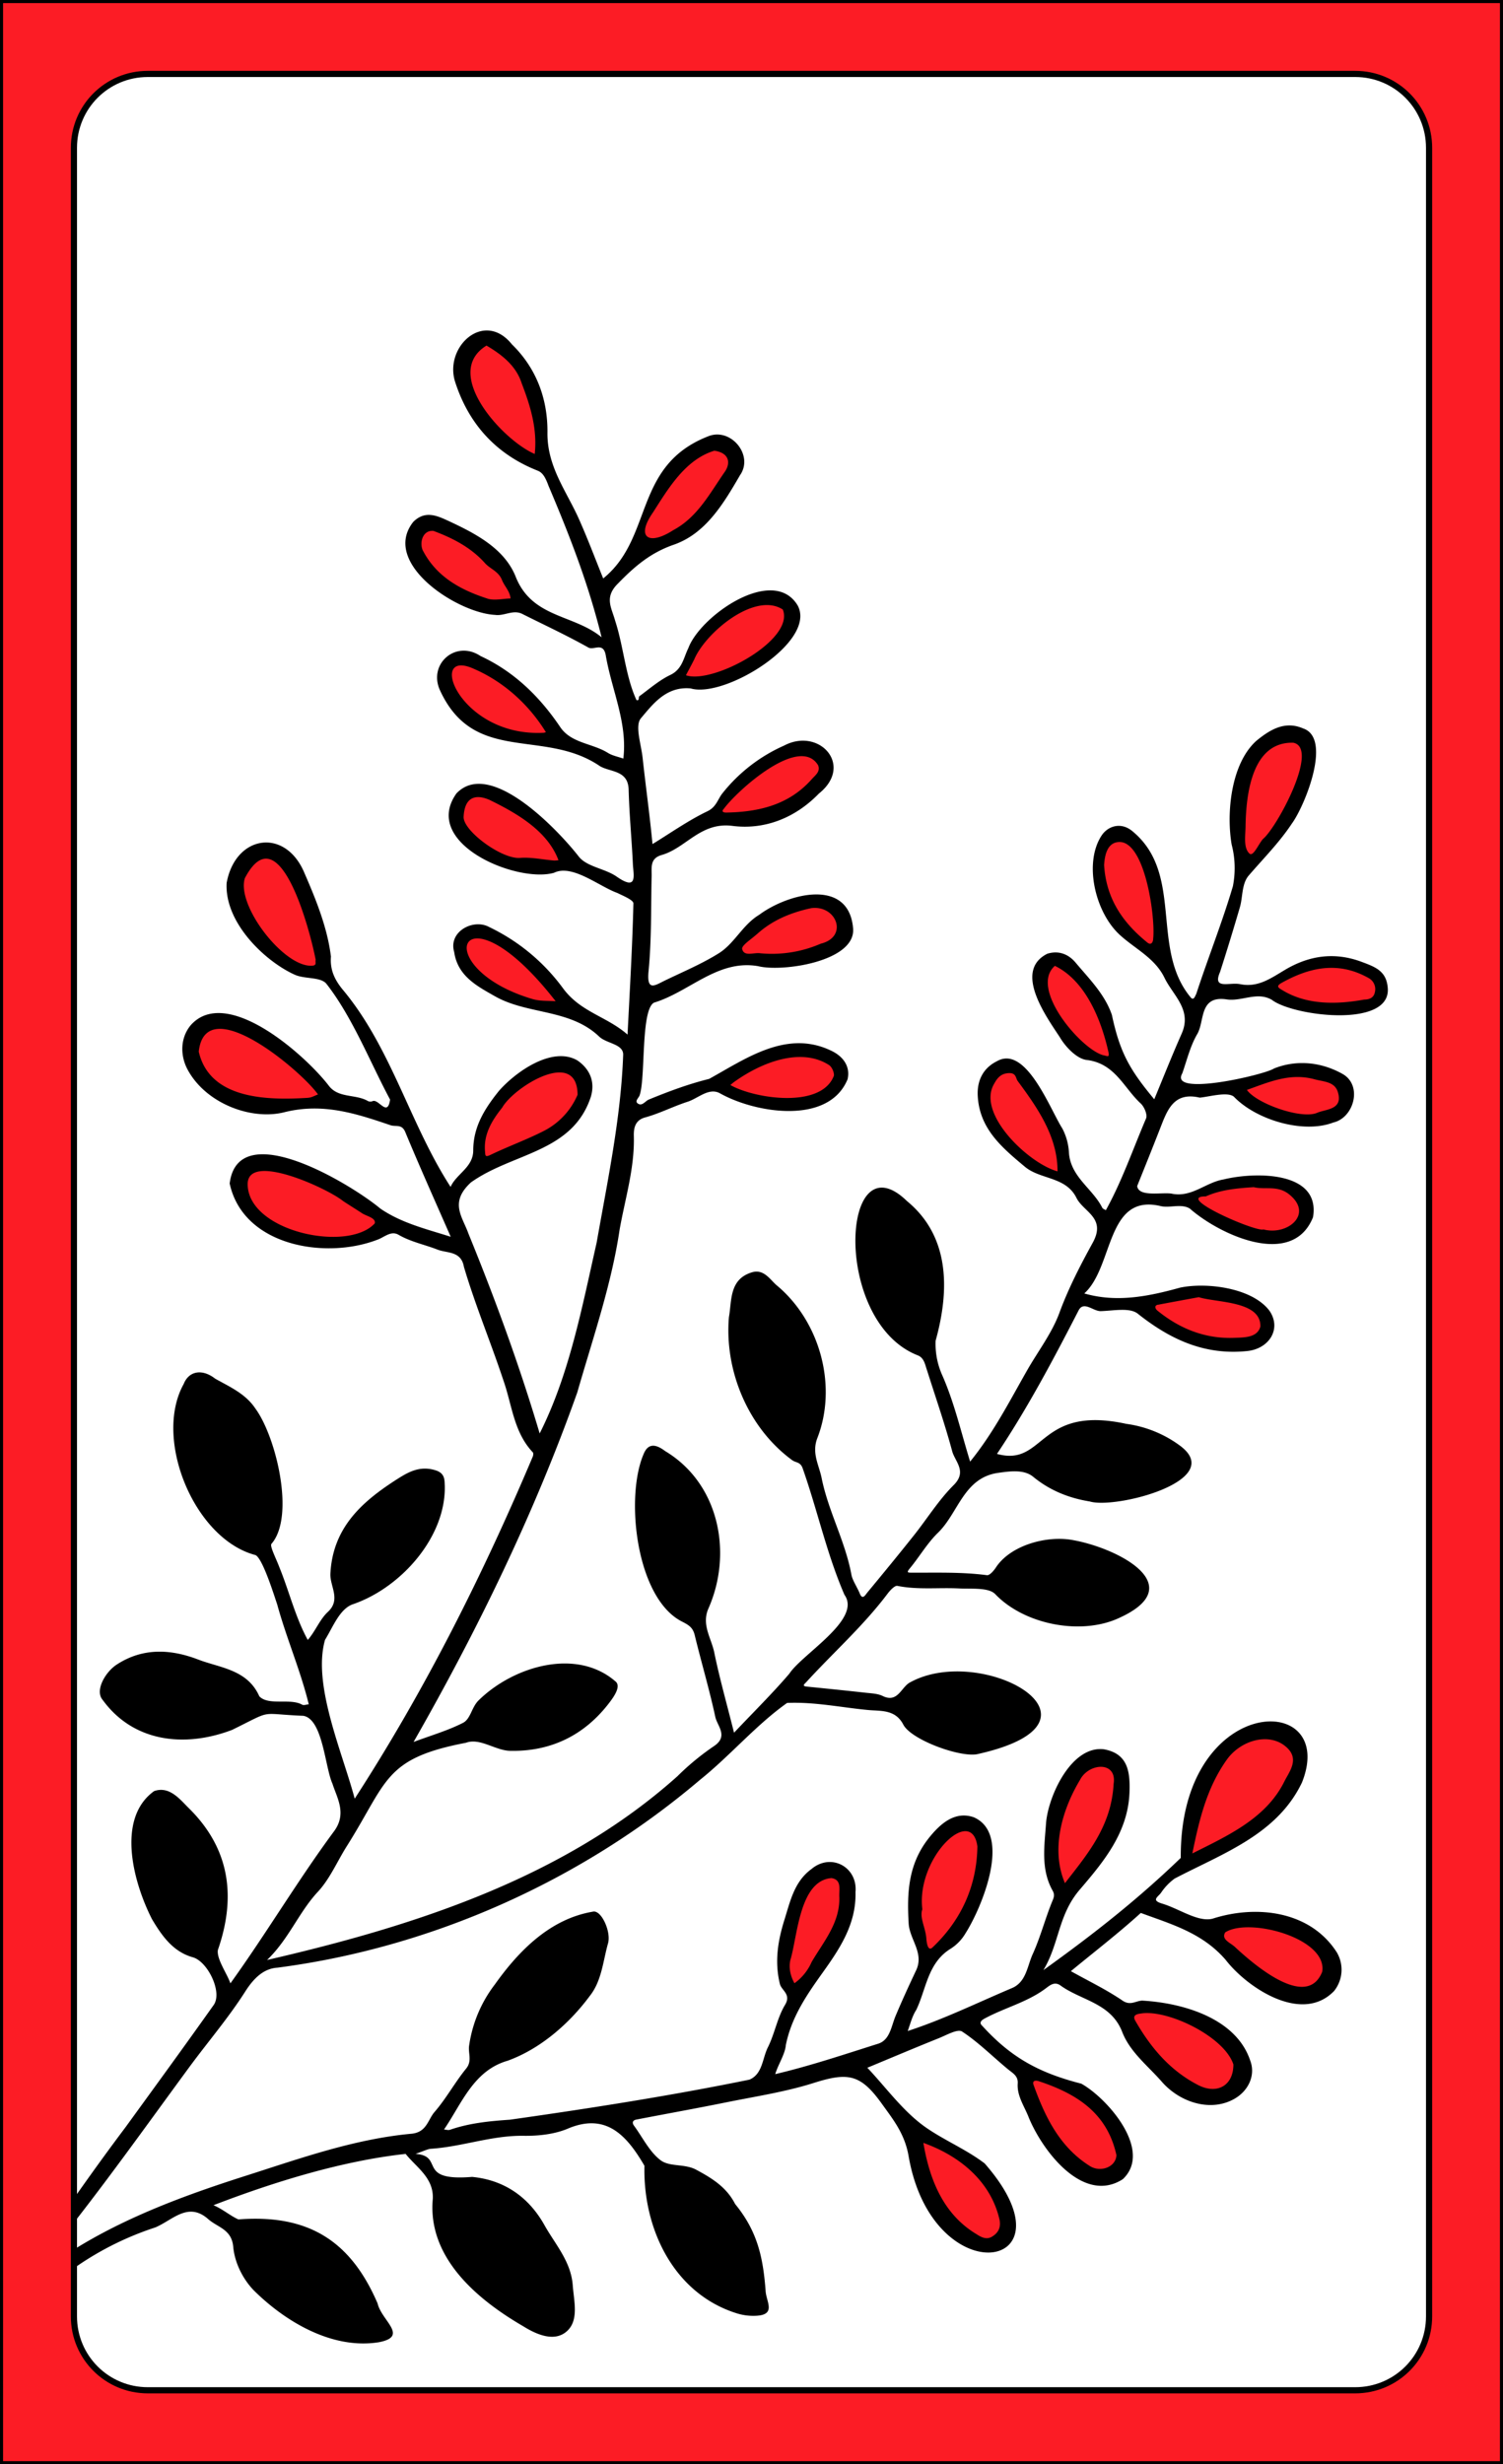 <?xml version="1.0" encoding="UTF-8"?>
<svg version="1.1" viewBox="0 0 976 1600" xmlns="http://www.w3.org/2000/svg" xmlns:cc="http://creativecommons.org/ns#" xmlns:dc="http://purl.org/dc/elements/1.1/" xmlns:rdf="http://www.w3.org/1999/02/22-rdf-syntax-ns#">
 <rect x="0" y="0" width="976" height="1600" fill="#333333" stroke="none"/>
 <defs>
  <style>.cls-1{fill:none;}.cls-2{fill:#fff;}.cls-3{clip-path:url(#clip-path);}.cls-4{fill:#000;}.cls-5{fill:#fc1c25;}.cls-6{fill:#000;}.cls-7{fill:#000;}</style>
  <clipPath id="clip-path">
   <path class="cls-1" d="M960,22V1578a6,6,0,0,1-6,6H22a6,6,0,0,1-6-6V22a6,6,0,0,1,6-6H954A6,6,0,0,1,960,22Z"/>
  </clipPath>
 </defs>
 <g id="Paper_Backing" data-name="Paper Backing">
  <path class="cls-2" d="M960,22V1578a6,6,0,0,1-6,6H22a6,6,0,0,1-6-6V22a6,6,0,0,1,6-6H954A6,6,0,0,1,960,22Z"/>
 </g>
 <g id="Wikipedia_Cropped" data-name="Wikipedia Cropped">
  <g class="cls-3" clip-path="url(#clip-path)">
   <path class="cls-4" d="m238 1515.7c-28.68-4.94-86.25-25.66-80.65-63.27 26.13-20.43 67.22 9 78.52 37.22 2.39 4.72-3.2 6.59-2.9 10.93 0.03 5.65 16.79 11.04 5.03 15.12zm117-8.29c-31.71-6.14-98.75-65.62-54.36-90.25 31.49-1.53 90.36 64.52 54.36 90.25zm122.14-14.27c-19.41 2.63-77.17-66.16-41-85.24 29.98 0.5 76.79 67.73 41.02 85.24zm-163.28-159.61c-13.56-26.16 58.07-106 77.44-76.87-3.85 29.68-34.21 76.91-68.42 71.49-4.32-0.54-5.12 5.29-9.02 5.38zm-185.5-67.69c-32.86-19-50.18-72.63-24.71-100.76 34.65 18.95 54.35 74.55 24.71 100.76zm506.48-134.28c-11.28-1.08-37.83-3.45-48.66-18.56 8.23-53.52 151.17 6.08 48.66 18.56zm-300.19-0.53c-16.65 0.83-19.73-7.08-20.95-19.83 7.59-18.63 59.73-34 82.72-19.54-11.03 22.72-34.96 40.37-61.77 39.37zm-219.24-8c-15.75-0.13-32.83-8.88-43.18-20.84-3.24-4.19 4.33-7.56 1.37-12.09a4 4 0 0 1 2.09-5.44c26-14 54.76-5.15 80.84 9.36 14.52 18.6-26.2 29.22-41.12 29zm331.83-72.34c-27.1-23-37.78-71.45-23.62-104.14 40.01 15.04 47.95 78.22 23.62 104.09zm253.76-1.96c-15.59-0.08-67-8.88-42.73-34.74 37.81-30.59 129.03 27.52 42.73 34.74zm-464.41-16c-38.38-6.37 3-61 34.52-72.82 22.71 2.66 7.15 33.09-0.94 42.17-7.99 10.33-18.48 25.83-33.59 30.6zm-74.37-30.08c-25.39-5.39-67.75-101.63-24.9-103.19 32.36 16.57 41.53 55.53 37.4 87.91-12.6 8.41-5 13.05-12.51 15.23zm555.47-33.79c-16.86-0.28-32.69-5.2-40.9-19-10.61-13.31 32.82-20.94 41.1-20.59 58 1.92 65.11 35.6-0.21 39.54zm-203.46-30.14c-24.1-16.54-56.6-93.69-19.23-103.11 30.21 17.71 46.69 81.25 19.23 103.11zm80.2-67.33c-29.69-19.26-49.35-76.71-18.52-96.5 33.02 17.14 37.53 72.3 18.52 96.5z"/>
   <path class="cls-5" d="m640.75 1457.3c-25.75-7.45-38-33.37-43.08-56.54-13.15-46.46 92.95 47.28 43.08 56.54zm73.51-44.93c-26-6.81-44.88-39.78-46.37-63 35.9-7.67 85.8 57.17 46.37 63zm73.22-52c-24-4.1-39.25-22.87-53.74-46.3-0.3-39.2 115.99 32.02 53.74 46.3zm59.52-66.63c-19.46-0.39-34.14-14.52-48-26.75-31.19-28.29 40.38-19.9 49.09-9 17.49 6.17 21.05 34.89-1.09 35.75zm-331.13-2c-16.49-15.82 0-47.32 7.6-66.08 48.25-42.9 16.7 59.58-7.57 66.05zm88.17-22.48c-18.22-17.06-10.77-69.47 16.18-82.25 41.63-7.89 5.78 74.72-16.15 82.22zm87.48-42.46c-18-17.91-4.39-54.66 6.37-73.16 8-15 31.79-14.16 29.21 5.37-2.64 28.28-17.1 51.11-35.55 67.76zm82.72-19.29c-10.2-15.17 10.05-51.58 19.07-67.14 61-49.95 74.11 34.78-19.04 67.11zm24.46-334.8c-10.85 1.83-66.32-14.44-47.43-29.47 39.95-17.68 110.24 21.8 47.43 29.47zm-584.35-66c-25.57 7.22-88-40.35-42.29-49.93 24.02-1.74 124.16 47.68 42.29 49.93zm612.71-3.94c-18.59-1.5-42.57-8.75-52.67-23.76 8.73-14.27 49-15.38 64.88-6.87 16.28 11.76 5.98 31.62-12.21 30.63zm-140.35-38.18c-64-19.68-51.37-95.17-22.22-64.41 12.19 18.67 35.37 46.51 22.22 64.41zm-370.57-9.93c-13.83-6 0.9-31.52 6.79-37.88 63.41-64.61 85.92 15.62-6.79 37.88zm532.83-27c-14.31 0-36.57-9.2-42.54-17.58 3.56-15.19 37.21-16.19 51.67-12.31 27.64 5.44 13.29 31.63-9.1 29.85zm-665.37-10.41c-28 8.85-90.13-38-40.48-53.4 23.27 1.85 106.77 59.19 40.48 53.4zm327.23-0.28c-71.61-3.58-29.3-30.77 9-34.84 43.23 2.05 23.1 38.23-9 34.84zm208.38-27.17c-19.82-0.52-62.33-55.81-33-66.46 16.85 5.28 47.96 54.18 33 66.46zm151.95-34.52c-11.25 0.39-57.07-4.27-41-20.46 31.25-28.3 108.37 11.36 41 20.46zm-510.34-1.18c-21.63 6.39-90-38.07-49.74-48.9 9.98-1.16 63.6 38.71 49.74 48.9zm-159-23c-19 1.88-54.23-43.4-46.65-62.06 5.7-17.52 24.49-21.53 33.78-3.36 6.05 14.36 31.66 59.44 12.91 65.36zm303.67-7.68c-80.18 7.52 46.59-74.53 41.27-16.7-6.44 11.65-28.24 15.39-41.23 16.65zm241.26-6.56c-48.42-19.57-37-113.38-2.38-57.32 3.68 18.12 18.12 45.81 2.42 57.27zm-386.49-54c-20.23-1.62-39.83-1.28-55.61-18.66-14.88-10.2-3.81-33.33 5.81-30.56 15.93 0.02 73.22 39.92 49.84 49.15zm451.91-4.16c-17.17-11.66-4.09-50.86 1.32-64.74 5-15.21 38.88-25.47 35.4-1.45-3.52 23.43-17.37 51.68-36.68 66.12zm-340.78-27c-21.85-11.11 39-45.21 47.84-44.73 47 9.92-20.27 50.49-47.88 44.73zm-120.81-51.87c-36.17 8.23-91-57-43-50 13.66 3.67 68.86 45.83 43 50zm102.08-36.56c-33-0.78 23.21-55.14 39.66-53.48 56.77-2.46-14.04 58.02-39.66 53.48zm-131.37-49.92c-17.62-2.35-56.67-20.25-49.91-46.86 13.54-24.72 95.03 50.69 49.91 46.86zm102.49-39.69c-27.83-6.06 21.11-60.95 37.58-64.48 41.83 2.79-16.78 64.44-37.58 64.48zm-76.55-54.85c-25-7-70.6-64.78-29.34-77.83 23.31 11.06 43 55.74 29.34 77.83z"/>
   <path class="cls-6" d="m901.15 641.31c-0.9-10.85-8-13.44-17-16.8-17.82-6.64-34.21-3.94-49.48 5.07-9.37 5.54-17.67 11.77-29.31 9.44-7.12-1.46-18.22 3.83-13.07-8q6.66-20.74 12.77-41.67c2-6.5 1.15-15.11 5.59-20.59 9.61-11.22 20-21.55 28.31-34.1 8.27-11.31 26.26-55.35 7.24-61.69-12-5.21-21.75 1-30.32 8-16.5 14.79-19.61 46.7-16.1 67.33a60.64 60.64 0 0 1 0.8 27.22c-6.94 23.48-16.15 46.48-23.75 69.79-0.83 1.5-1.63 4.62-3.64 2.3-26.48-31.85-4.07-80.43-38.07-108.11-7.44-6-15.78-3-19.72 2.93-11.83 17.87-4.26 50 11.85 64.67 9.84 9 22.7 14.9 28.95 27.81 5.6 11.54 18 20.67 11.15 36.21-6.28 14.19-12 28.63-17.81 42.63-15.8-19-22.28-30.16-27.52-54.8-4.62-13.44-14.62-23.27-23.52-33.88-5.21-6.21-11.81-7.88-18.45-5.79-22.11 11.17-0.71 40.67 8.12 54.11 4.15 7.08 11.53 14.14 17.36 14.82 18.56 2.16 24.21 18.15 35.19 28.25 2.32 2.14 4.49 7.25 3.51 9.72-8.51 19.88-15.67 40.75-26.14 59.62-0.8-0.55-2-0.92-2.34-1.67-6.36-12.58-20.91-20.15-21.65-36.31a37.75 37.75 0 0 0-4.27-15.13c-7.93-12.41-23.64-54.64-42.58-43.58-8.45 4.22-12.81 12-12.35 22.16 1 21.66 15.85 33.92 30.64 46.3 10.1 8.45 26.55 6.24 33.47 20.21 4.56 9.2 19.5 12.86 10.59 29.09-8 14.54-15.79 29.56-21.64 45.5-4.87 13.26-13.92 25-21 37.42-11.41 20-21.9 40.64-37 59.23-6.06-19.76-10.37-38.73-18.34-56.63a49.81 49.81 0 0 1-4.06-21.87c8.79-31.61 9.88-67.23-18.56-90.63-42.95-41.86-48.86 78.54 7.13 100.2 4.14 1.73 4.63 6.32 6 10.08 5.49 17.34 11.46 34.53 16.18 52.07 1.82 6.76 9.85 13.11 1.06 21.93-9.87 9.83-17.31 21.94-25.99 32.83-9.94 12.5-20.07 24.84-30.26 37.14-1.07 1.29-3 5-4.77 0.63s-4.76-8.49-5.48-12.39c-4-21.7-15-41.14-19.32-62.65-1.72-8.52-6.51-16.09-2.86-25.82 13.2-33.72 2-75.36-25.78-98.9-4.51-3.49-8.5-11.34-16.64-8.89-14.85 4.48-13 18.42-14.94 29.17-2.94 34.86 12.56 71.93 41.13 92.82 2.25 1.66 5.27 1 6.76 5.24 9.59 27.2 15.64 55.56 27.14 82.14 11.47 16-27.43 38.39-35.79 51.22-11.12 13-23.39 25.06-35.91 38.33-4.86-19.4-9.47-35.6-12.83-52.06-1.89-9.28-8.33-17.91-3.9-28.35 16.09-36.19 7.06-81.44-28-102.45-4.95-3.73-10.62-6.1-13.89 1.72-12.19 27.81-5.15 93.19 24.4 108.76 4.63 2.37 7.44 3.87 8.68 9 4.31 17.75 9.54 35.29 13.38 53.13 1.26 5.89 8.7 12.5-0.81 18.91a166.28 166.28 0 0 0-23.77 19.58c-73.89 66.19-171.27 97.41-266.5 119.33 14.17-13.61 20.55-30.91 33-44.29 7.73-8.32 12.42-19.44 18.56-29.25 26.9-42.54 24.11-57.25 77.58-67.5 9.19-3.38 19.07 5.09 28.9 5.25 26.87 0.46 48.7-10.5 64.78-32 2.61-3.5 6.81-9.62 3.8-12.75-25.49-22.59-66.87-10.18-89.42 12.14-4.46 4.54-5.05 12-10.06 14.48-9.84 5-20.62 8.09-32 12.36 41.5-72.66 78.28-148 106.35-227.08 9.93-34.68 22.14-69.75 27.42-105.4 3.51-20 9.77-39.8 9.27-60.6-0.09-3.81-0.11-10.4 7.23-12.4 9.45-2.57 18.32-7.19 27.68-10.21 6.87-2.21 13.62-9.25 20.76-5.62 22.87 13 70.83 21 83.13-9 1.87-8.31-2.82-14.77-10.46-18.44-29-14.07-55.49 5-79.44 18.22-13.54 3.36-26.39 8.17-39.16 13.41-2.27 0.94-4.15 4.22-6.77 2.81-3-1.61 0.41-3.95 0.82-5.71 3.9-11.3 0.64-55.19 9.26-60 23.14-7 41.37-28.22 67.62-23.71 15.9 4 63.64-3.11 61.7-24.58-2.8-33.09-42.36-22.57-60.89-8.82-10.82 6.49-16 18.48-26.08 24.89-11.1 7-23.47 12.14-35.36 17.91-6.2 3-11.82 7.32-10.49-6.1 2-20.41 1.52-41.07 2-61.63 0.13-5.65-1.3-11.6 6.56-13.85 15.83-4.54 25.22-21.55 45.93-18.89s40.62-5 56.14-21c22.9-18.33 0.17-43.2-22.61-31.15a105.87 105.87 0 0 0-40.14 31.11c-3 3.79-3.88 8.79-9.66 11.54-12.49 6-23.94 14.13-35.66 21.3-1.8-18.84-4.34-37-6.39-55.74-0.89-8.9-5.23-21.16-1.09-26 7.8-9.2 16.43-20.82 32.29-19.32 22.11 6.55 82.16-30.45 69.43-53.92-15.92-26.33-63.3 6.82-71 27.84-3.07 6.16-3.83 13.57-11.63 17.31-7.26 3.47-13.53 9-20.12 13.83-0.76 0.55 0.21 3.23-1.91 2.48-7.17-15.6-8.36-34.81-13.83-51.46-2.22-8.31-7.29-15.05 1.64-24 10.78-11.07 21.05-20.07 36.44-25.4 20.75-7.23 32.32-26.71 43-45.13 9.11-13-6.05-31.24-20.73-25.23-48.78 19.09-35.41 65.9-68.12 92.27-5.05-12.46-10-25.67-15.74-38.55-8.1-18.19-20.7-34-20.46-56.09 0.23-21.3-6.81-41.5-23.06-57.34-18-22.44-43.88 1.32-37 24 8.7 27.37 26.49 47.26 53.71 58 3.24 1.28 5 4.29 7 9.74 14.19 33.41 26 64 34.51 98.44-18-14.87-44.56-12.42-55.49-38.58-7-18.53-25.57-28.41-43.43-36.73-7.81-3.63-15.65-7.34-23.4 0.41-21.16 26.87 28.8 59.17 53.1 60.36 6.1 0.89 11.71-3.64 17.72-0.62 14.33 7.2 28.91 13.94 42.87 21.8 3.63 2 9.69-3.8 11.32 5 3.8 22.49 14.27 43.86 11.42 67.13-3.34-1.2-7-1.84-10-3.69-10-6.3-23.85-6.16-31-16.82-13.38-19.84-30-36-51.7-46.07-16.18-10.77-34.25 5.26-26.31 22.33 22.26 48.36 67.5 24.39 103.75 49.11 6.73 4.06 18.37 2.46 18.71 15.3 0.42 16.11 2 32.18 2.75 48.29 0.34 7.12 3.38 17.87-10.56 8.16-7.52-5.24-19.07-6.26-24.4-12.79-13.45-17.31-57.77-64.24-79.62-41.19-23 32.46 39.17 58.35 63.35 51.53 11.87-5.86 29.29 8.84 41.09 13.06 3.84 1.9 10.54 4.6 10.49 6.81-0.68 28.06-2.34 56.1-3.81 85.18-13.58-11.91-30.46-14.51-41.9-30.08a127.77 127.77 0 0 0-47.87-39.73c-10.29-5.73-26.72 2.86-22.8 16.18 2.26 15.71 15 22.22 26.55 28.78 21.14 12 48.61 8 67.6 26.14 4.8 4.59 15.64 4.73 15.59 11.7-1.45 41-10.12 81.76-17.23 122.09-9.48 41.86-17.72 85.72-37 123.89-13.07-44-28.9-87.31-46.25-129.74-3.85-10.94-12.6-20.21 1.64-33.27 27.1-19.35 65.79-19.23 77.8-55.44 3.06-10.11-0.78-18.28-8.69-23.75-16.16-9.38-39.74 7.06-50.91 19.75-9.53 11.84-16.68 23.42-16.73 38.66 0 11.06-10.88 15.14-14.71 23.69-26.56-41-38.52-90.64-70.41-128.52-5-6.24-7.94-12.58-7.28-21-2.3-18.77-9.7-37-17.26-54.38-12.38-29.53-44.77-24.64-50.46 6.51-1.5 26 25.16 51.08 44.25 59.65 6.46 2.9 16.43 1.3 20.39 5.71 17.11 21.79 28.69 51.56 41.49 75.36-1.69 11.72-7.38-0.69-11.35 1a3.79 3.79 0 0 1-2.94 0c-7.94-4.7-19.06-1.74-25.37-9.83-15.27-20-66.51-65.59-89.78-39.5-7 8.43-6.89 20-1.94 29.06 12 22 41.39 32.83 62.65 27.49 25.07-6.29 46.61 0.81 69 8.42 3.4 1.15 7.33-1 9.59 4.44 9.41 22.68 19.49 45.1 29.51 68-15.66-5-31.78-8.8-45.64-18.27-18.42-15.46-92.39-60.67-97.9-16.33 8.77 40.63 62.06 49.44 95.63 36.61 4.62-1.49 8.95-6.23 14-3.32 8.06 4.66 17 6.37 25.47 9.68 6.09 2.38 15.17 0.71 17 11.1 7.37 25 17.61 49.41 25.8 74.2 5.47 15.72 6.65 33.29 18.96 46.29 0.48 0.5 0.31 2-0.08 2.86-32.57 77.06-70 151.63-115.59 222-8.09-30.4-27.55-74-19.27-103.11 5.3-8.6 9.63-20.48 18.52-23.27 30.57-10.63 59.84-43.06 59.26-76.49-0.24-3.67 0.42-8.33-6-10.33-10.44-3.26-18 1.27-25.85 6.32-22.42 14.45-40.93 31.26-42.44 60.79-0.42 8.17 7.08 16.85-1.7 24.88-5.32 5-8.07 12.59-13 18.15-8.11-14.8-12.1-31.73-18.51-47.38-1.9-5.19-6.46-13.86-5-15.08 15.49-17.95 2.79-69.8-10.54-87.83-6.36-9.55-16.51-14-26.06-19.34-8.48-6.63-17.12-5-20.46 3.46-19.84 35.65 6.77 100.21 46.14 110.94 4.67 0.52 12.83 27.1 14.61 32.25 6 21.94 15.11 42.76 20.48 64.79-1.41 0-3.07 0.88-4.36 0.2-7.77-4.37-21.69 0.88-27.75-5.4-7.72-17.44-25.53-18.44-39.65-23.86-17.22-6.62-35.55-8.08-52.91 3.22-7.53 4.9-14.34 16.9-9.23 22.89 19.92 27.5 53.25 31.29 84.09 19.55 27.5-13.5 16.45-10.38 46.31-9.14 12.66 2.23 14 33.4 18.91 44.16 2.88 9.15 9.64 19.49 0.74 31.15-23.42 31.74-44.05 66.49-67.05 98.41-2-6.09-9.2-16-8.09-21.79 12-34.65 7.64-65.81-18.88-91.94-5.74-5.65-12.57-14.67-22.59-11.09-24.83 17.94-13.33 59.69-1.34 83.16 6.57 11.05 13.79 21.18 26.51 24.73 9.59 2.68 19.44 22.65 13.52 31-18.87 26.62-38.11 53-57.27 79.39-19.89 26.42-38.81 53.51-57.43 80.83-7 12.36-31.74 37.5-24.12 51.35 4.11 2.95 6.59-1.66 9.28-4.63a198.1 198.1 0 0 1 91.59-62.52c11.19-4.62 21.32-17.09 34.49-5.35 6.13 5.38 15.15 6.51 16.17 17.88 0.93 10.28 6.11 20.7 13.19 28.15 20.68 20.58 51.22 38.73 81.45 33.82 19.57-3.78 1.66-13.94-0.9-25.2-17.62-40.94-45.26-58-90.37-54.53-5.19-2.24-9.88-6.53-16.19-9.22 39.28-15.14 83.78-28.86 124.78-33.31 6.88 8.71 18.28 15.42 17.63 29.17-3.53 38.49 29.33 65.64 58.76 82.76 8.19 5.09 20.31 10.76 28.6 2.94 7.55-7.13 4.29-19.25 3.52-29.56-1.16-15.54-11.32-26.49-18.38-39.08-10.37-18.52-26.45-29.35-47-31.3-36.51 3-17.57-13.61-36.74-14.94 5.58-1.88 7.83-3.18 10.15-3.33 20.19-1.34 39.46-8.72 60-8.42 9.45 0.14 19.63-0.93 28.27-4.43 25.09-10.9 38.6 3.87 50.27 23.9-1 40.36 18.53 82.31 59.06 95.52a36.43 36.43 0 0 0 13.47 1.87c12.72-0.65 7-8.48 6.2-15.37-1.63-22.51-5.31-39.41-19.84-57.17-5.62-11-15-16.75-25.28-22.28-7.52-4.06-17.24-1.7-23.14-6.18-7.24-5.48-11.62-14.75-17.23-22.39-1.54-2.09-0.75-3.58 1.5-4 19.43-3.77 38.91-7.25 58.31-11.18 19.05-3.86 38.45-6.76 56.9-12.61 22.3-7.05 30.39-5.75 44.23 13.56 7.41 10.33 14.77 19.35 17.32 33.77 15.57 90.64 110.75 75 49.42 4.93-12-9.13-26-14.9-38-23.22-14.86-10.33-26-26.06-38.19-38.9 15.7-6.52 30.85-12.94 46.12-19.07 5.1-2 12.49-6.36 15.42-4.44 10.76 7.07 20 16.45 30 24.66 3.08 2.51 6.43 4.18 6.11 9.07-0.54 8.2 4.44 14.94 7.18 22.11 8.95 21.72 35.38 56.58 61.1 40 19.71-18.7-10.18-52.68-27-62-27.09-6.94-45.41-16.73-64.33-37.58-2-1.82-1-3.33 1.58-4.71 12.91-7 27.46-10.51 39.44-19.39 2.72-2 5.83-4.94 9.81-2.06 13.5 9.8 32.8 11.32 40.08 30.16 5.08 13.12 16.59 21.89 25.69 32.31 11.9 13.62 31.86 19.79 47.09 11.16 9.25-5.24 14-15.43 10.3-25-9.14-27.31-43.45-37.29-70-38.81-4.21 0.05-7.69 3.52-12.87 0-10.44-7.13-22-12.66-33.55-19.12 14.83-12.23 31.28-24.93 45.41-37.81 19.84 7.35 39.94 12.86 55.15 30.52 14 18.11 49.53 41.8 70.37 20.16a22.17 22.17 0 0 0 1.74-25.12c-17.32-27-52.23-31-80.71-21.81-9.49 2.33-21.55-6.47-32.64-9.79-7.58-2.26-2.57-4.34-0.63-7.26a36.56 36.56 0 0 1 8.67-9c31.08-16.3 66.55-28.51 82.72-62.43 23.86-60-79.44-58.07-78.72 49-28.18 27.13-56.36 49.29-89.2 72.86 10.6-17.64 9.43-36.2 24.16-52.9 15-17.58 30.77-36.49 31.74-62.4 0.51-13.7-1.09-25.3-16.63-28.09-21.12-2.51-36.09 30.28-37.54 47.8-1 14.73-3.59 29.9 4.22 43.92 1.06 1.92 1.31 3.37 0.18 6.07-4.83 11.57-7.92 23.9-13.1 35.28-3.49 7.67-4.14 17.82-13.14 21.86-22.56 9.53-44.72 20.44-68 28 1.71-4.67 2.86-9.59 5.58-13.77 6.58-13.78 7.42-30.7 22.56-39.83a29.66 29.66 0 0 0 9.36-9.8c10.68-16.78 30.49-64.54 5.33-75.42-11.38-3.85-20.48 2.87-28.6 12.87-13.87 17.09-14.81 35.9-13.61 56.14 0.61 10.36 10.16 19.11 4.86 30.37-4.63 9.83-9.19 19.7-13.38 29.71-2.79 6.66-3.6 15.39-11.12 17.92-22.14 7-44.43 14.49-67 19.8 1.83-6.24 6.37-12.83 6.88-18.9 3.66-18.14 13.58-32.56 23.84-46.9 11.34-15.85 21.94-31.79 21.39-52.38 1.5-16.23-15.78-25.71-28.57-15-11.2 8.17-13.78 20.87-17.55 32.89-4.26 13.58-6.51 27.19-3 41.65 1 4.32 7.56 6.72 3.4 13.61-5.07 8.38-6.73 18.76-11.17 27.62-3.62 7.23-3.42 17.41-12 21-51.12 10.44-103.74 18.67-155.48 26-13.4 0.92-26.3 2.18-38.95 6.55-1.14 0.4-2.59-0.1-3.89-0.19 11.32-16.36 19-38.27 41.35-44.65 21.17-7.68 39.91-24 53.17-41.87 7.9-9.82 8.69-22.65 12-34.37 2.14-7.5-4.41-21.87-9.81-20.55-27.66 4.65-48 25.18-63.68 47.26a84.94 84.94 0 0 0-16.72 39.77c-0.75 4.9 2.15 9.87-1.95 14.89-7.33 9-12.92 19.4-20.49 28.13-4.29 4.93-5 12.94-14.58 14.1-37.44 3.4-72.72 16.07-108.23 27.41-47 15-94.73 33-133.93 63.53-0.22-7.59 6.35-13.48 10.77-18.31 30.54-37.94 58.54-77.53 87.38-116.75 11.92-16.1 25-31.43 35.72-48.28 5.47-8.55 11.87-14.82 20.85-15.38 100.33-13.06 197.34-56.44 274.44-122 19.51-15.62 36.38-35.65 56.52-49.9 17.62-0.76 34.87 2.89 52.29 4.57 8.57 0.83 17.92-0.54 23.17 9.53s38.15 21.92 48.76 19c93.45-21.09 2.72-72.11-44.2-46.54-5.94 2.92-8 13.79-18 8.92-3.23-1.57-7.25-1.67-10.94-2.09-12.78-1.43-25.56-2.71-38.35-4-3.36-0.35-1.4-1.7-0.47-2.71 17.58-19.25 37.19-36.63 52.95-57.58 1.64-2.18 4.66-5.45 6.42-5.1 13.29 2.65 26.67 1 40 1.66 8.13 0.41 19.48-0.8 23.66 3.85 18.8 19.51 54.48 26.39 78.77 16 48.89-21.18 1.2-45.89-28.17-51.18-16.8-3.33-40.77 3.13-50.32 17.73-1.39 2.13-4.1 5.27-5.82 5-16.22-2.14-32.49-1.56-48.75-1.64-2.68 0-3.65 0-1.3-2.8 6.28-7.59 11.31-16.38 18.31-23.17 13.21-12.81 16.64-35.72 39.08-38.84 7.65-1.07 16.76-2.36 22.72 2.57 10.94 9 23.49 13.88 36.69 16 16.71 5.15 89.59-13.65 58.41-36.37a75.85 75.85 0 0 0-34.64-14c-57.71-12.55-52.57 28.15-84 19.5 19.78-29.54 36.62-61.32 52.92-93 3.31-6.69 9.52 0.44 14.47 0.3 8.12-0.22 18.77-2.49 24 1.63 21.13 16.8 43.46 27.13 71.07 24.29 14.34-1.47 22.46-14.42 14.53-26.1-11.22-15-40.73-18.65-58-15.09-20.83 5.78-41.31 9.85-62.29 3.79 19.12-17.24 14.06-64.76 49.12-56.83 6.12 1.68 13.73-1.76 19.41 1.72 19.22 16.93 66.62 39.15 80 5.6 5.06-30.4-38.42-29.38-58.11-24.51-11.41 1.86-20.41 11.62-33.08 9.34-5.92-1.42-22 2.55-23-5.05 5-12.43 10-24.84 14.86-37.31 4.62-11.82 8.72-24.09 25.78-20.1 6.06-0.53 17.94-4.06 22.15-0.62 14.54 15.14 45.14 24.24 64.57 16.77 13.27-3 19.06-23.63 6.46-31.28-14.22-8.17-30.51-9.59-45-3.78-5.75 4-68.53 18.65-59.51 3.11 3-8.57 5.16-17.72 9.68-25.44 5-8.43 1-25.26 19.19-22.54 9.76 1.46 19.73-5.29 29.27 0.27 13.67 10.63 77.79 18.74 75.26-7.87zm-92.32-105.13c0.35-20.52 4.12-54.68 31-53.93 17.34 3.49-11 55.56-19.67 62.46-3 3.4-6.36 11.84-8.84 9.47-4.02-3.8-2.53-11.64-2.49-18zm-60 73.54c-0.07 1.71-1.14 4.4-3.8 2.25-15.78-12.77-26.73-28.31-28.06-50.33 0.4-6.08 1.88-14.39 9.42-14.92 17.31-1.16 24.07 49.83 22.41 63zm-31.83 75.56c-13.81-2.68-49.15-43.17-32-58.15 20.05 9.71 30.24 35.41 34.82 56.12 0.68 3.53-0.75 2.44-2.82 2.03zm-30.27 75.27c-18.6-5-53.14-37.59-41-57.13 1.88-3.53 4.47-6.68 9.88-6.65 4.31 0 4 3.48 5.22 5.09 12.75 17.22 26.02 36.14 25.88 58.69zm-118.53 25.45c8.89 27.56 17.43 54.07 26.23 81.36-24.24-21.93-34.55-47.91-26.23-81.36zm31.67 66.71c-8.8-25.42-17.35-50.11-25.72-74.26 20.55 10.08 33.46 45.74 25.72 74.26zm-85.64 82c-22.12-23.86-37.32-59.55-28.6-91.79 8.31 24.58 16.8 49.75 25.33 74.91 1.9 5.59 5.23 10.76 3.27 16.86zm7.68-13.21c-9.56-27.18-19.15-54.46-29-82.49 27.27 16.79 37.8 65.78 29 82.47zm-98.28 29c8.32 33.87 15.72 64 23.61 96.14-25.34-27.86-27.24-59.35-23.61-96.17zm30 84.16c-7.61-27.81-14.63-53.48-21.7-79.33 26.07 20 28.36 47.16 21.7 79.3zm-133.63 88.79 65.06-20.7c-11.85 20.61-52.46 29.9-65.06 20.7zm72.46-31.51-75.23 21.17c9.59-17.33 38.38-25.63 75.2-21.17zm83.93-389.18c18.62-13.51 44-22.68 61.8-11.32 1.9 1.06 3.62 4.83 3.3 7.06-8.25 21.59-51.71 14.86-67.2 6 0.71-0.59 1.36-1.17 2.07-1.74zm14.92-96c10.09-9.29 22.33-14.27 35.49-17.11 16.51-2.1 24.27 18.65 6.17 23.08a79.55 79.55 0 0 1-39.31 6.22c-4.16-0.63-10.46 2.4-11.71-2.72-0.58-2.32 5.92-6.39 9.33-9.52zm-21.44-81.4c8.8-12.08 49.29-48.53 61.38-28.47 1.61 4.12-1.74 6.37-4.09 9-14.85 16.79-34.45 21.33-55.65 21.71-1.12-0.01-3.32-0.29-1.67-2.29zm-19.28-96.67c6.95-17.42 39.38-44.79 57.72-32.94 8.11 19.82-45.55 48.75-62.88 42.69 1.7-3.3 3.5-6.51 5.13-9.8zm-26.59-95.92c9.93-15.51 21-34.42 39.88-40.12 9.9 1.41 10.62 8.19 6.76 13.72-9.66 13.85-17.67 29.48-33.53 37.9-15.77 10.22-24.45 4.73-13.11-11.5zm-76.72-38c-20.19-8.41-60.92-52.26-31.37-70.38 10.37 6.1 19.27 13.27 22.86 24.49 5.67 14.76 10.23 29.57 8.46 45.89zm-30.78 93.88c-17.5-5.65-33.29-14.24-42.13-31.65-2-5.22 0.34-12.88 7.07-12.29 12.23 4.54 24.26 10.61 33.42 20.87 3.46 3.88 8.85 5.31 11.1 11 1.57 4 5.17 7.28 5.57 12-5.05 0.11-10.53 1.55-15.08 0.07zm36.02 87.35zm0.76-0.24c-54.82 3.14-76.8-55.82-45.44-41.44 19.44 8.44 35.66 23.23 46.64 41.08zm6.65 83c-7.43-0.62-14.94-2.3-22.27-1.73-11.83 0.92-36.61-17.34-36.6-26.45 0.55-13.73 8.38-14.95 16.91-11.17 17.49 8.56 37.54 20 44.67 39.1a14.77 14.77 0 0 1-2.71 0.22zm-13.31 90.16c-70.58-20.46-47.76-78.45 14.2 1.17-4.74-0.37-9.68 0-14.2-1.2zm-20.57 70.35c7.43-13.4 48.86-39.24 49-8.45a47 47 0 0 1-22.05 23.57c-11.21 5.7-23.14 10-34.47 15.46-3.68 1.77-3.35 0.26-3.57-2.23-1.04-11.3 4.78-20.49 11.09-28.38zm-123.05-92.27c-18.15 1.72-49.68-38.82-44-56.8 22.54-42.89 42.7 35.45 46 53.09-0.47 1.34 0.94 3.39-2 3.71zm-2.83 85.8c-25.81 1.63-63.94 1.36-71.11-30 4.5-40.18 66.84 12.7 77.44 27.82-2.11 0.75-4.19 2.06-6.33 2.14zm43.2 81.52c-17.47 19.07-81.81 5.41-82.53-25-0.76-22.07 52.06 2.38 62 10.55 4.1 2.69 8.27 5.26 12.36 7.94 3.06 1.94 8.94 2.95 8.17 6.47zm35.26 173.2c3.08 20.62-24.75 53.09-42 61.17 12.17-20.97 27.9-40 42-61.21zm-5.95-4c-15.19 21.13-33 39.76-46.62 63.26-4.15-21.78 18.12-51.05 46.62-63.28zm-110.47 35.05c-1.12-0.18-3.85 0.31-4.52-0.56-19.15-26.55-45.12-57.89-29.92-92.73 11.79 29.4 21.68 59.43 34.77 88.09 0.53 1.51-0.18 3.46-0.33 5.2zm8.17-11.78c-12.42-28.11-22-55.8-35-83.93 20.38 11.49 31.09 27.67 33.62 49.34-0.08 9.72 6.64 27.08 1.38 34.59zm-81.33 123.53c-4.85-3.36-10.7-5.22-13.69-10.71 23.8 0.17 47.37 7.62 71.06 10.49 1.75 0.28 3.7-0.69 5.56-1.07-20.76 8.97-41.73 16.31-62.93 1.29zm64.12-9.44c-21.53-3.46-43.49-4.13-64.68-9.76-3.76-1-8.54 2.07-11.29-2.84 8.53-2.71 14.06-7.93 23.66-7.22 17.64 3.1 41 4.42 55.89 19.1-1.2 0.26-2.45 0.9-3.58 0.72zm-24.81 160.93c-27.37-18.27-38.46-55.92-28.57-86.9 7.82 24.42 15.39 48.5 23.3 72.46 1.6 4.84 6.82 8.39 5.27 14.44zm9.47-14.35c-0.14 1.15-1 2.21-1.53 3.31-12.7-27.23-17.9-54.82-32.64-81.72 27.46 18.95 37.78 47.33 34.17 78.41zm94.32 243.71a5.34 5.34 0 0 1 0.17 1.51c-23.33-13.13-42.73-28.83-65.92-43.19 28.68-1.49 54.8 15.62 65.75 41.68zm5.82 20.5c-37.38-7.66-65.87-20.55-80.35-55.28zm62.43-90.55c21.83 1.5 35.89 14.56 46.88 31.94 8.05 12.73 18.29 24.75 15.16 42.18-21.39-25.84-43.58-49.27-66.21-73.18 1.4-0.33 2.77-1.06 4.17-0.94zm-10.08 12.88c0.09-0.71 0.12-1.43 0.17-2.15 21.91 23.55 43.55 47.05 64.53 71.51-27.7-9.12-65.79-37.16-64.7-69.36zm196.11 47.23c-16.43-24.36-37.43-44.23-50.43-69.36 22.21 1.31 50 34.5 50.43 69.38zm-26.08-16.7c5.53 7.34 9.78 15.73 17.28 21.52 0.73 0.57 0.81 2 1.19 3-31.27-6.68-48.2-40.49-51.12-69.94 8.52 16.97 21.45 30.58 32.65 45.44zm139.27-73.17c23.47 8.37 44 25 49.54 50.33 0.84 5-1.21 8.33-5.07 10.61-3.65 2.15-7.11 0.19-10-1.68-21.53-12.9-30.51-35.55-34.47-59.24zm74.71-40.12c25.45 8.35 44.7 21.07 50.63 48-0.21 7.83-10.3 11.5-17.14 7.21-19.7-12.34-29.15-31.91-36.66-52.74-1.01-2.71 1.24-3.09 3.17-2.45zm67.41-44c17.6-2.11 53.39 15.32 59.19 33.19 0 14.07-10.89 19.55-22.88 13.39-18.31-9.41-30.86-24.38-40.84-41.79-2.47-4.31 2.47-4.47 4.53-4.78zm53.87-52.54c15.26-10 66.57 3.71 63 25.53-10 25.26-44.71-5-56.29-15.71-2.81-2.95-9.61-5.06-6.71-9.81zm1-112.1c9.4-13.21 28.78-18.31 39.6-7.38 7.37 7.46 1 15.15-2.2 21.5-11.9 24.06-36.93 35.23-59.74 46.71 4.39-21.43 9.21-42.34 22.34-60.82zm-95.32 13.13c5.69-11.2 24.26-12.45 21.85 2.6-1.46 27.38-16.84 45.41-31.59 64.39-9.26-21.54-2.1-47.3 9.74-66.98zm-102.35 84c-4.14-33.41 32.12-68.33 35.75-40.84-0.4 25.8-10.55 47.93-29.15 65.57-3.4 3.23-3.93-4.79-4-5.89-0.54-6.97-4.54-13.57-2.6-18.87zm-85.69 32.9c4.69-15.6 5.86-51.49 26.64-53.2 7.08 1.08 4.77 7.76 5.16 12.64 0.3 16.63-10.26 28.63-18 41.84a33.37 33.37 0 0 1-11.16 13.79c-2.63-4.7-3.82-10.15-2.64-15.1zm-125.86-16.82c-4.81 32.37-27.31 60.83-58.16 70.61a683.77 683.77 0 0 1 58.16-70.64zm-11-2.38c-20 24.08-41.21 47.23-62.52 76.1 12.03-36.6 30.72-61.81 62.51-76.13zm293-141.13c-27.14-7.55-51.7-9.15-77.22-9.48 22.83-11.08 51.36-10.47 77.23 9.45zm-2.83 5.26c-25.44 16.76-49.6 10.35-76.47-3.77 27.8-2.41 52.09 1.46 76.48 3.74zm-6-100.32c20.37-14.57 57.55-6.05 72.92 9.56-26 0-52.88-0.46-76.85-5.28 1.37-1.47 2.37-3.21 3.95-4.31zm72.95 17.84c-18.91 12.27-43.37 14.45-77.8-3 28.02 3.73 52.49 2.69 77.82 2.97zm-20.07-70.41c-6.34-0.93-25.23-4.1-28.23-9.73 22.32-4.8 49.61-0.32 75.45-1.81-16.47 7.49-31.37 12.58-47.2 11.51zm46.66-20.45c-27.18 3.44-53-5.39-82.33 1.71 29.28-18.93 55.04-14.4 82.35-1.74zm-8.07-97.06c8.67-1.66 17.36-3.24 26.42-4.91 11.63 3.67 40.36 2.35 40 19-1.82 7.41-10.81 7.14-16.65 7.39-19 0.82-35.8-5.84-50.46-17.88-1.34-1.31-1.79-3.21 0.71-3.63zm30.97-70.34c9.75-4.35 20.18-5.28 31.13-6 7.18 1.8 15.23-1.34 22.71 4.44 16.55 12.9-0.7 27.18-16.41 23-4.83 1.88-58.23-21.52-37.43-21.44zm70.56-76.06c6.06 1.65 13.1 1.46 15.19 8.28 3.55 11.57-7.64 11-13.44 13.49-10 4.39-39.19-5.83-45.61-14.85 14.16-5.03 27.93-11.25 43.85-6.92zm39.25-56.55c-0.7 3.49-3.28 4.77-7 4.82-18.13 3.29-37.35 3.46-53-6.08-2.16-1.31-4.71-2.43-0.7-4.69 18.36-10.32 37.09-14.26 56.62-3.22a8.19 8.19 0 0 1 4.07 9.17z"/>
  </g>
 </g>
 <path d="m-1.1921e-7 -9.8808e-6v1600h976v-1600zm96 48h784c26.592 0 48 21.408 48 48v1408c0 26.592-21.408 48-48 48h-784c-26.592 0-48-21.408-48-48v-1408c0-26.592 21.408-48 48-48z" fill="#fc1c25" stroke="#000" stroke-linecap="square" stroke-width="4"/>
</svg>
